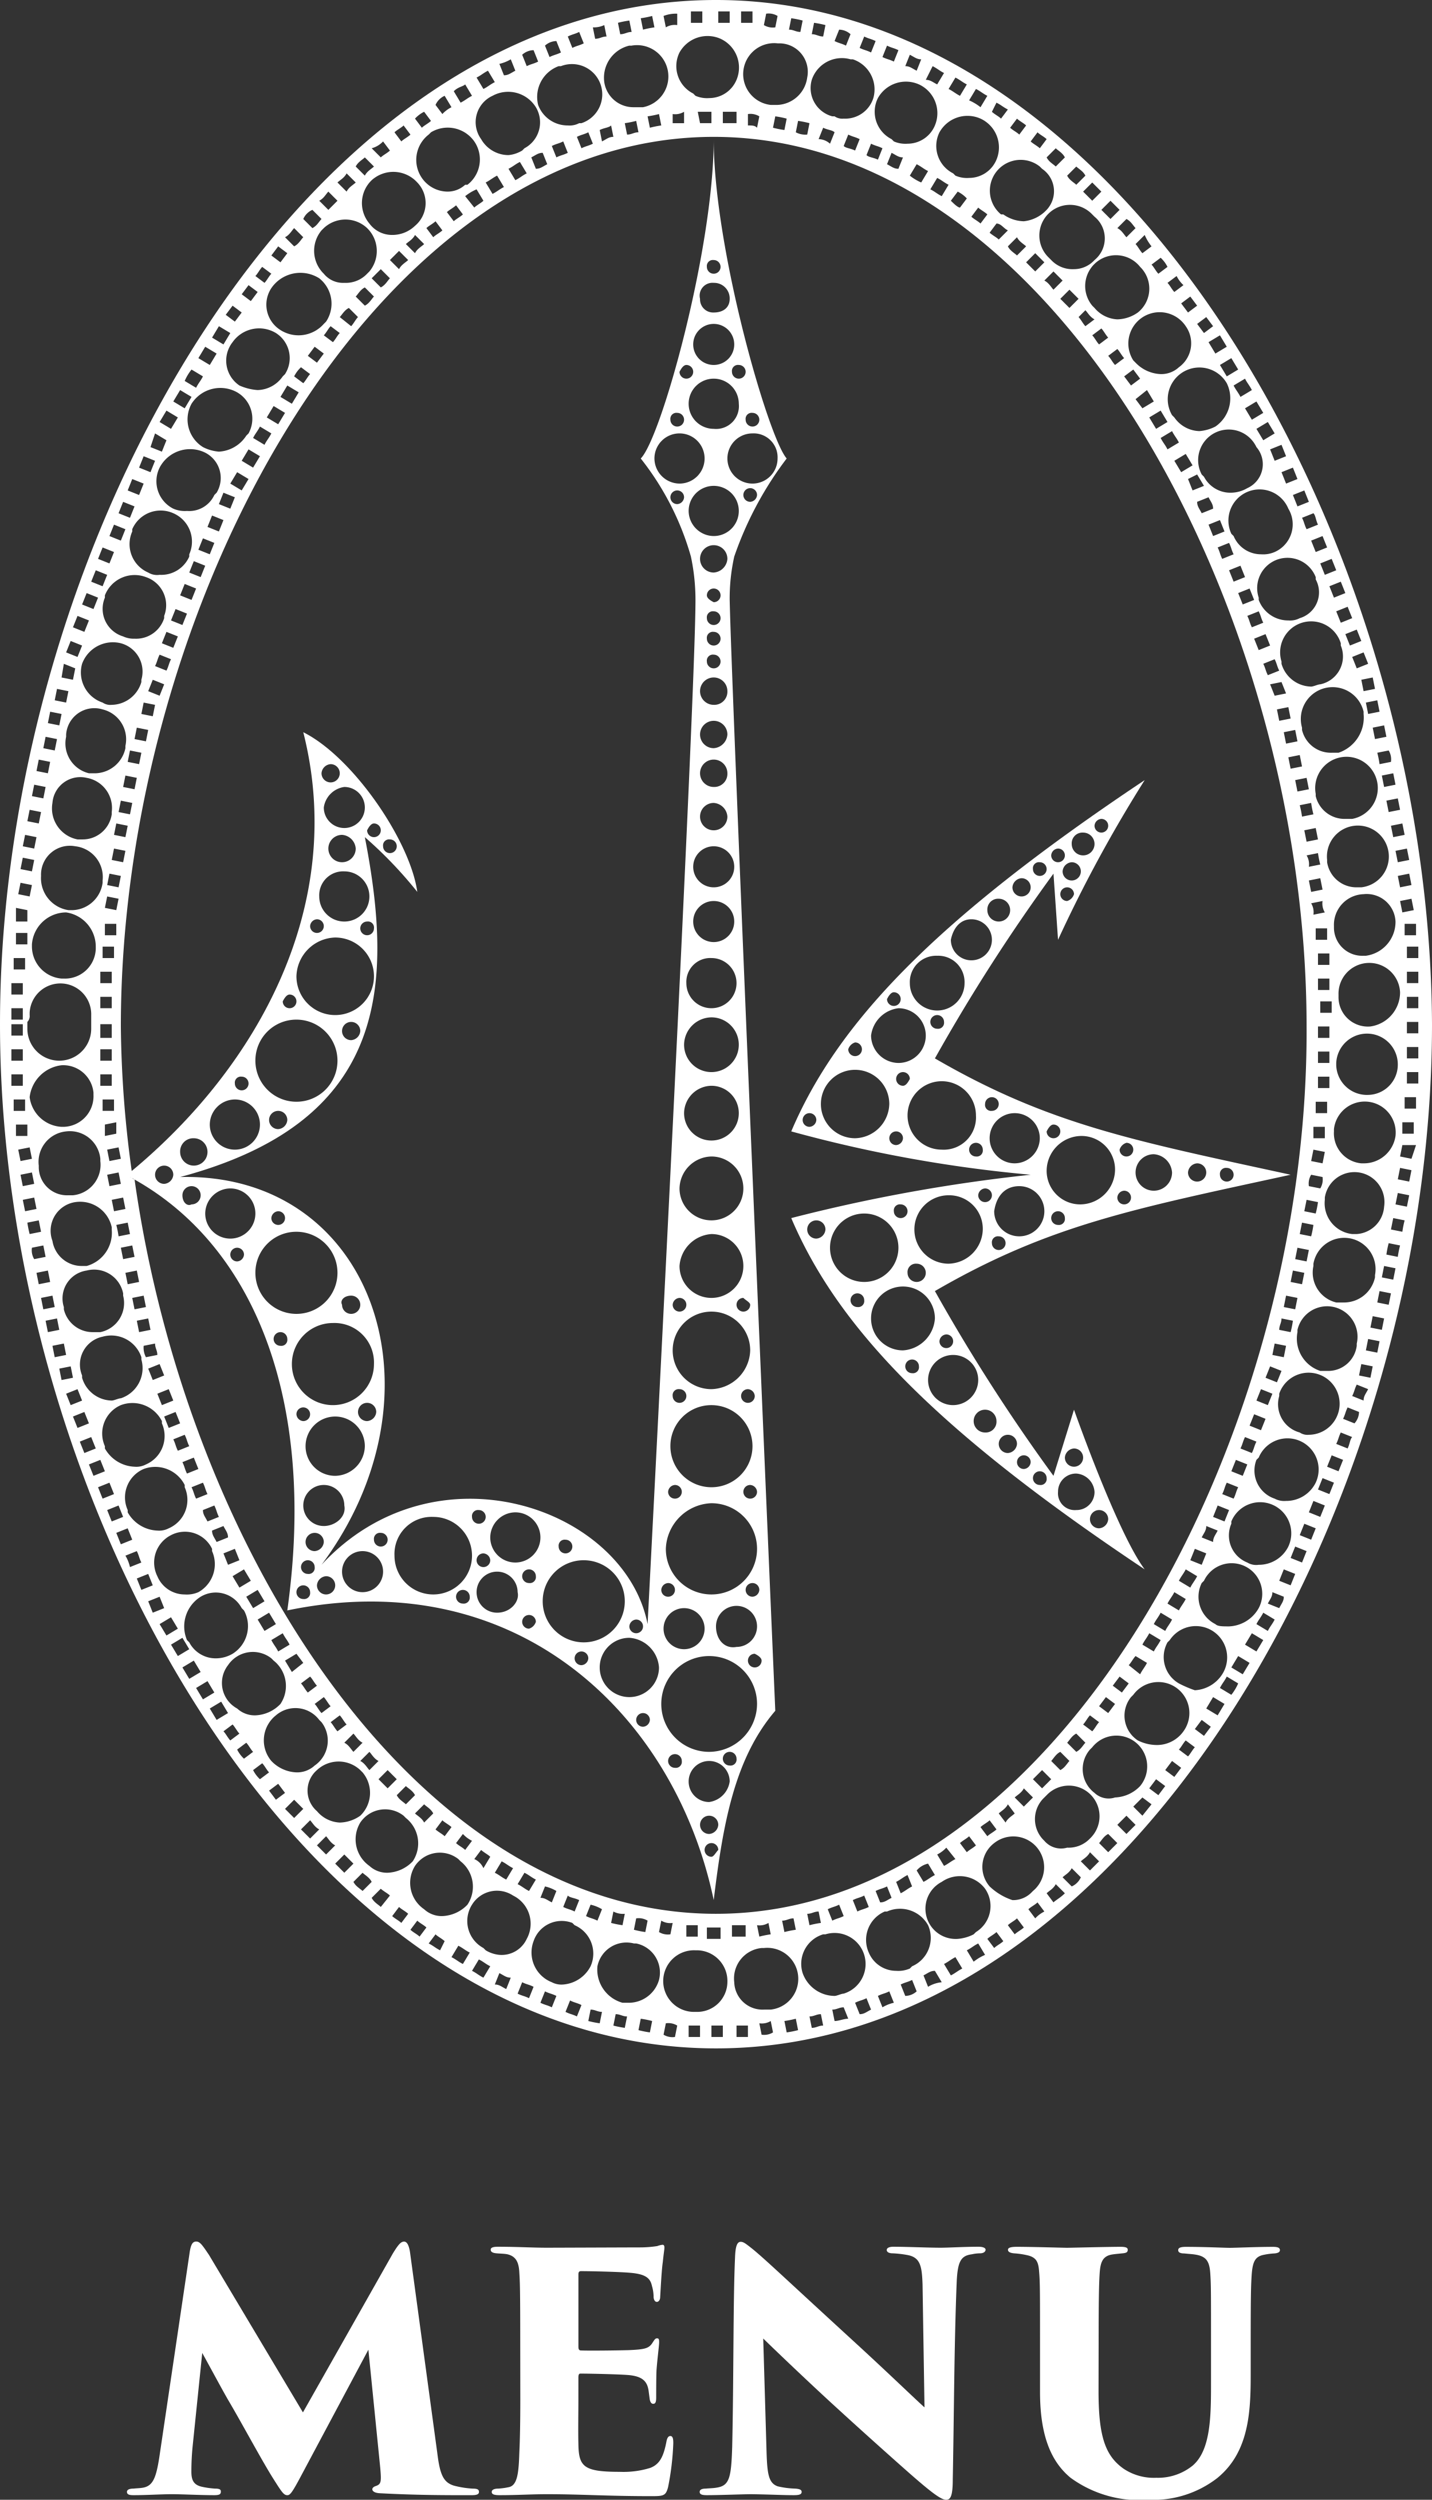 <svg id="MENU" xmlns="http://www.w3.org/2000/svg" width="62.8" height="109.589" viewBox="0 0 62.8 109.589">
  <rect x="0" y="0" width="62.8" height="109.589" fill="#333333" stroke="none"/>
  <path id="パス_1766" data-name="パス 1766" d="M12.384-10.512c-.043-.36-.13-.562-.274-.562s-.259.144-.49.518L7.675-3.586l-4.118-6.9c-.3-.446-.4-.59-.562-.59s-.245.13-.3.562L1.382-1.656C1.238-.706,1.094-.374.677-.288.518-.259.36-.259.245-.245c-.2,0-.288.058-.288.144,0,.144.173.144.317.144C.806.043,1.483,0,1.93,0S3.154.043,3.787.043c.23,0,.288-.043.288-.158,0-.086-.043-.13-.259-.13a3.9,3.9,0,0,1-.533-.072c-.36-.072-.5-.245-.5-.662a11.043,11.043,0,0,1,.058-1.152l.418-4.061c.274.49.907,1.67,1.152,2.088.547.922,1.426,2.563,1.93,3.37.4.634.49.778.648.778.115,0,.2-.086.59-.821l2.966-5.558.518,5.155c.058.648.043.734-.187.821-.1.029-.158.086-.158.144s.058.158.331.173c1.642.086,2.808.086,4,.086.23,0,.346-.029.346-.144s-.086-.144-.274-.144a4.124,4.124,0,0,1-.821-.13c-.475-.144-.619-.5-.734-1.44Zm4.824,6.379c0,.893-.014,1.742-.043,2.318-.029.907-.086,1.454-.49,1.512a2.871,2.871,0,0,1-.432.058c-.216,0-.288.072-.288.144,0,.1.086.144.346.144C17.093.043,17.7,0,18.374,0c1.512,0,2.592.086,4.579.086.533,0,.634-.014.734-.389a11.8,11.8,0,0,0,.23-1.93c0-.173-.014-.317-.13-.317q-.13,0-.173.259c-.13.662-.3.979-.706,1.138a3.988,3.988,0,0,1-1.339.173c-1.6,0-1.8-.23-1.814-1.238-.014-.547,0-1.4,0-1.886V-5.1c0-.115.014-.187.086-.187.446,0,1.627.029,2.03.058.706.043.907.288.965.706.014.115.029.216.043.331s.058.23.158.23.13-.086.13-.274c0-.158,0-.864.014-1.2.043-.562.115-1.08.115-1.224,0-.086,0-.173-.086-.173s-.115.058-.2.187c-.158.259-.346.3-1.051.331-.518.014-1.685.029-2.088.014-.1,0-.115-.072-.115-.173V-9.634c0-.1.029-.144.115-.144.432,0,1.685.029,2.16.072.691.058.878.245.95.576a1.7,1.7,0,0,1,.072.5c.014.13.072.2.144.2s.144-.086.144-.2c.043-.749.072-1.253.115-1.541.043-.418.072-.562.072-.634s-.014-.13-.086-.13a1.054,1.054,0,0,0-.23.058,5.061,5.061,0,0,1-.778.058c-.23,0-3.758.014-4.061.014-.634,0-1.325-.043-2.146-.043-.23,0-.317.043-.317.13s.072.144.259.158c.144.014.346.014.475.043.36.086.49.331.518.749.029.461.043.749.043,3.1ZM26.5-2.074c-.043,1.339-.115,1.7-.677,1.786-.158.029-.346.029-.475.043-.2,0-.274.058-.274.144,0,.115.115.144.317.144C25.949.043,27.014,0,27.346,0,28.238.014,28.7.043,29.2.043c.23,0,.346-.029.346-.144,0-.086-.072-.13-.288-.144a3.775,3.775,0,0,1-.763-.1c-.4-.144-.461-.533-.49-1.57l-.144-4.91c1.051,1.022,2.491,2.376,3.3,3.11.864.792,2.131,1.93,3.11,2.794C35.208-.1,35.654.245,35.885.245c.187,0,.288-.158.288-.893.058-2.894.058-5.774.173-8.669.043-.893.187-1.138.662-1.2a1.733,1.733,0,0,1,.36-.043c.173,0,.245-.086.245-.158s-.1-.13-.317-.13c-.6,0-1.325.043-1.642.043-.576,0-1.512-.043-2.088-.043-.158,0-.288.043-.288.144,0,.072.072.144.259.144a4.742,4.742,0,0,1,.634.072c.576.1.648.475.677,1.282l.086,5.4c-.389-.346-1.382-1.31-2.851-2.664-3.3-3.024-4.046-3.744-4.651-4.248-.374-.3-.446-.346-.562-.346-.173,0-.23.259-.245.691C26.539-8.51,26.568-5.04,26.5-2.074Zm16.07-4.594c0-1.843.014-2.52.043-2.981s.1-.763.5-.85c.144-.029.346-.043.475-.058.187-.014.259-.043.259-.158,0-.086-.072-.13-.317-.13-.518,0-2.232.043-2.347.043s-1.584-.043-2.2-.043c-.274,0-.389.043-.389.13s.086.144.3.158a3.452,3.452,0,0,1,.619.1c.331.1.418.288.446.691C40-9.3,40-8.9,40-6.667v2.189c0,2.074.576,3.125,1.339,3.758A5.126,5.126,0,0,0,44.77.245a4.583,4.583,0,0,0,3-.95c1.4-1.138,1.469-2.909,1.469-4.55V-6.667c0-2.117.014-2.491.043-2.952.043-.59.158-.806.547-.878a2.918,2.918,0,0,1,.446-.058c.187-.014.245-.072.245-.144,0-.1-.086-.144-.3-.144-.706,0-1.642.043-1.9.043-.23,0-1.109-.043-1.93-.043-.259,0-.331.058-.331.144s.072.144.259.144c.288.029.374.029.533.058.475.086.59.331.619.878.029.461.029.835.029,2.952v1.728c0,1.483,0,3-.806,3.686A2.413,2.413,0,0,1,45.1-.72a2.385,2.385,0,0,1-1.44-.4c-.792-.562-1.094-1.4-1.094-3.384Z" transform="translate(5.61 109.344)" fill="#fff"/>
  <path id="パス_72" data-name="パス 72" d="M1129.4,139.3c-18,0-31.4,23.7-31.4,44.9s13.4,44.9,31.4,44.9,31.4-23.7,31.4-44.9C1160.7,163,1147.3,139.3,1129.4,139.3Zm30.8,44.2h-.5V183h.5Zm0-1.1h-.5v-.5h.5Zm0-1.1h-.5v-.5h.5Zm-.1-1h-.5v-.5h.5Zm-.1-1.1-.5.1-.1-.5.5-.1Zm-.1-1.1-.5.1-.1-.5.5-.1Zm-30.5,45.1c-13.1,0-23.2-15.9-25.5-32.2-.1,0-.1-.1-.2-.1l.1-.1a48.645,48.645,0,0,1-.5-6.5c0-18.4,11.1-39,26-39s26,20.6,26,39C1155.4,202.6,1144.2,223.2,1129.4,223.2Zm8.6-1.2c-.2.1-.3.2-.5.3l-.2-.5c.2-.1.3-.2.5-.3Zm-.9.5c-.2.1-.3.2-.5.2l-.2-.5c.2-.1.3-.1.5-.2Zm-1,.4c-.2.1-.3.1-.5.2l-.2-.5c.2-.1.3-.1.5-.2Zm-1.1.4c-.2.1-.3.1-.5.2l-.2-.5c.2-.1.3-.1.5-.2Zm-1,.3a4.332,4.332,0,0,0-.5.1l-.1-.5c.2,0,.3-.1.5-.1Zm-1.1.3a4.332,4.332,0,0,0-.5.1l-.1-.5c.2,0,.3-.1.5-.1Zm-1.1.2a4.332,4.332,0,0,0-.5.1l-.1-.5a.749.749,0,0,0,.5-.1Zm-2.2.2h-.6v-.5h.6Zm-1-.6v.5h-.5v-.5Zm-1.1-.1-.1.5a.749.749,0,0,1-.5-.1l.1-.5A.749.749,0,0,0,1127.5,223.6Zm-1.1-.1-.1.5a4.332,4.332,0,0,1-.5-.1l.1-.5A.749.749,0,0,1,1126.4,223.5Zm-1-.3-.1.5a4.332,4.332,0,0,1-.5-.1l.1-.5A.9.9,0,0,0,1125.4,223.2Zm-1-.2-.2.5c-.2-.1-.3-.1-.5-.2l.2-.5A1.69,1.69,0,0,1,1124.4,223Zm-1-.4-.2.5c-.2-.1-.3-.1-.5-.2l.2-.5C1123,222.5,1123.2,222.5,1123.4,222.6Zm-1-.4-.2.5c-.2-.1-.3-.2-.5-.2l.2-.5A1.691,1.691,0,0,1,1122.4,222.2Zm-1.9.2h0a1.375,1.375,0,0,1,.6,1.9,1.213,1.213,0,0,1-1.2.7,1.421,1.421,0,0,1-.6-.2l-.1-.1a1.342,1.342,0,0,1-.5-1.9A1.283,1.283,0,0,1,1120.5,222.4Zm-1.7-1.6.3-.4c.1.1.3.2.4.3l-.3.5A.781.781,0,0,0,1118.8,220.8Zm.9.6.3-.5c.2.1.3.2.5.3l-.3.5C1120,221.6,1119.9,221.5,1119.7,221.4Zm1.5.8c-.2-.1-.3-.2-.5-.3l.3-.5c.2.1.3.2.5.3Zm-2.5-2.2-.3.4c-.1-.1-.3-.2-.4-.3l.3-.4A1.383,1.383,0,0,0,1118.7,220Zm-.9-.6-.3.4c-.1-.1-.3-.2-.4-.3l.3-.4C1117.5,219.2,1117.7,219.3,1117.8,219.4Zm-18.5-35.6v-.1a1.351,1.351,0,0,1,2.7.1v.6a1.4,1.4,0,0,1-2.8,0v-.3A.367.367,0,0,0,1099.3,183.8Zm16.9-34.6h0a1.433,1.433,0,0,1-1,.4,1.231,1.231,0,0,1-1-.5,1.39,1.39,0,0,1,.1-1.9,1.418,1.418,0,0,1,2,.1A1.3,1.3,0,0,1,1116.2,149.2Zm.4.8c-.1.1-.3.2-.4.4l-.4-.4c.1-.1.3-.2.4-.4Zm-2.4,66.9c-.1-.1-.2-.3-.4-.4l.4-.4c.1.1.2.3.4.4Zm.8,0,.4.4-.4.4-.4-.4Zm-1.5-.8c-.1-.1-.2-.3-.4-.4l.4-.4c.1.1.2.3.4.4Zm-.7-.9c-.1-.1-.2-.3-.3-.4l.4-.3c.1.1.2.3.3.4Zm-.7-.8c-.1-.1-.2-.3-.3-.4l.4-.3c.1.1.2.3.3.4Zm-.6-.9c-.1-.1-.2-.3-.3-.4l.4-.3c.1.1.2.3.3.4Zm-.7-.9-.3-.5.5-.3.3.4Zm-.6-.9c-.1-.2-.2-.3-.3-.5l.5-.3c.1.2.2.3.3.5Zm-.6-.9-.3-.5.5-.3.3.5Zm-.5-1-.3-.5.5-.3.3.5Zm-.6-.9-.3-.5.5-.3.3.5Zm-.5-1-.2-.5.5-.2.2.5Zm-.5-1c-.1-.2-.2-.3-.2-.5l.5-.2c.1.2.2.3.2.5Zm-.4-.9c-.1-.2-.2-.3-.2-.5l.5-.2c.1.2.1.3.2.5Zm-.5-1c-.1-.2-.1-.3-.2-.5l.5-.2c.1.2.1.3.2.5Zm-.4-1.1c-.1-.2-.1-.3-.2-.5l.5-.2.2.5Zm-.4-1c-.1-.2-.1-.3-.2-.5l.5-.2c.1.2.1.3.2.5Zm-.4-1-.2-.5.5-.2.2.5Zm-.3-1-.2-.5.5-.2.2.5Zm-.4-1.1-.2-.5.5-.2.2.5Zm-.3-1a.9.9,0,0,1-.1-.5l.5-.1c0,.2.1.3.1.5Zm-.3-1.1-.1-.5.5-.1.1.5Zm-.2-1-.1-.5.5-.1.1.5Zm-.3-1.1-.1-.5.5-.1.1.5Zm-.2-1.1-.1-.5.5-.1.1.5Zm-.2-1a4.332,4.332,0,0,0-.1-.5l.5-.1.1.5Zm-.2-1.1-.1-.5.5-.1.1.5Zm-.2-1.1-.1-.5.5-.1.1.5Zm.4-12.6-.1.5-.5-.1.1-.5Zm-.5-.6.1-.5.5.1-.1.5Zm.4,1.7v.5h-.5v-.5Zm-.1,1v.5h-.5v-.5Zm-.1,1.1v.5h-.5v-.5Zm0,1.1v.5h-.5V183Zm0,1.1v.7h-.5v-.6h.5Zm0,1.2v.5h-.5v-.5Zm0,1.1v.5h-.5v-.5Zm.1,1.1v.5h-.5v-.5Zm.1,1v.5l-.5.1v-.5Zm.1,1.1.1.5-.5.1-.1-.5Zm-.3-12.6.1-.5.5.1-.1.5Zm.1-1.1.1-.5.5.1-.1.5Zm.2-1,.1-.5.5.1-.1.5Zm.2-1.1.1-.5.5.1-.1.5Zm.2-1.1.1-.5.5.1-.1.5Zm.3-1,.1-.5.5.1-.1.5Zm.3-1.1.1-.5.5.1-.1.5Zm.3-1,.2-.5.5.2-.2.5Zm.3-1.1c.1-.2.1-.3.2-.5l.5.2c-.1.2-.1.3-.2.5Zm.3-1,.2-.5.5.2-.2.5Zm.4-1,.2-.5.5.2-.2.5Zm.4-1.1.2-.5.5.2-.2.5Zm.4-1,.2-.5.5.2-.2.5Zm.4-1,.2-.5.5.2-.2.5Zm.4-1,.2-.5.5.2-.2.5Zm.5-1,.2-.5.5.2-.2.5Zm.5-.9.3-.5.5.3-.3.5Zm.5-1,.3-.5.5.3-.3.5Zm.5-1c.1-.2.2-.3.3-.5l.5.3c-.1.2-.2.3-.3.5Zm.6-.9.3-.5.5.3-.3.5Zm.6-.9.3-.5.5.3-.3.5Zm.6-.9a1.378,1.378,0,0,1,.3-.4l.4.3c-.1.1-.2.3-.3.4Zm.6-.9.3-.4.4.3-.3.4Zm.7-.9c.1-.1.2-.3.3-.4l.4.3c-.1.1-.2.3-.3.4Zm.7-.8c.1-.1.2-.3.4-.4l.4.4c-.1.1-.2.3-.3.4Zm.7-.9c.1-.1.2-.3.4-.4l.4.4c-.1.1-.2.3-.4.4Zm.7-.8.4-.4.4.4c-.1.1-.2.3-.4.4Zm.8-.8.4-.4.4.4c-.1.1-.3.2-.4.4Zm-1-1.4a1.4,1.4,0,0,1,.1,1.9l-.1.1a1.284,1.284,0,0,1-1,.4,1.086,1.086,0,0,1-.9-.4,1.4,1.4,0,0,1-.1-1.9l.1-.1A1.389,1.389,0,0,1,1114.1,149.3Zm-2.1,2.2a1.417,1.417,0,0,1,.3,1.9l-.1.1a1.477,1.477,0,0,1-2,.2,1.309,1.309,0,0,1-.2-1.9A1.546,1.546,0,0,1,1112,151.5Zm-1.9,2.4a1.3,1.3,0,0,1,.4,1.8l-.1.1a1.382,1.382,0,0,1-1.1.6,2.354,2.354,0,0,1-.8-.2,1.313,1.313,0,0,1-.3-1.9A1.424,1.424,0,0,1,1110.1,153.9Zm-1.7,2.6a1.334,1.334,0,0,1,.5,1.8l-.1.1a1.525,1.525,0,0,1-1.2.7,1.854,1.854,0,0,1-.7-.2,1.429,1.429,0,0,1-.5-1.9A1.5,1.5,0,0,1,1108.4,156.5Zm-1.5,2.6a1.245,1.245,0,0,1,.6,1.8l-.1.1a1.213,1.213,0,0,1-1.2.7,1.268,1.268,0,0,1-.6-.1,1.345,1.345,0,0,1-.6-1.8A1.506,1.506,0,0,1,1106.9,159.1Zm-1.3,2.7a1.356,1.356,0,0,1,.7,1.8v.1a1.34,1.34,0,0,1-1.3.8.749.749,0,0,1-.5-.1,1.356,1.356,0,0,1-.7-1.8v-.1A1.356,1.356,0,0,1,1105.6,161.8Zm-1.2,2.8a1.3,1.3,0,0,1,.8,1.7v.1a1.291,1.291,0,0,1-1.3.9,1.087,1.087,0,0,1-.5-.1,1.262,1.262,0,0,1-.8-1.7v-.1A1.4,1.4,0,0,1,1104.4,164.6Zm-1.1,2.9a1.284,1.284,0,0,1,.9,1.6v.1a1.381,1.381,0,0,1-1.3,1,.6.6,0,0,1-.4-.1,1.391,1.391,0,0,1-.9-1.7A1.439,1.439,0,0,1,1103.3,167.5Zm-.8,2.9a1.347,1.347,0,0,1,1,1.6v.1a1.384,1.384,0,0,1-1.3,1.1h-.3a1.347,1.347,0,0,1-1-1.6v-.1A1.241,1.241,0,0,1,1102.5,170.4Zm-.7,3a1.341,1.341,0,0,1,1.1,1.5v.1a1.287,1.287,0,0,1-1.3,1.1h-.2a1.386,1.386,0,0,1-1.1-1.6A1.226,1.226,0,0,1,1101.8,173.4Zm-.5,3a1.357,1.357,0,0,1,1.2,1.5v.1a1.38,1.38,0,0,1-1.3,1.2h-.2a1.418,1.418,0,0,1-1.2-1.5A1.266,1.266,0,0,1,1101.3,176.4Zm-.4,2.9a1.515,1.515,0,0,1,1.3,1.5v.1a1.347,1.347,0,0,1-1.4,1.3h-.1a1.415,1.415,0,0,1-1.3-1.4v-.1A1.511,1.511,0,0,1,1100.9,179.3Zm-.2,6.7a1.333,1.333,0,0,1,1.4,1.2v.1a1.344,1.344,0,0,1-1.3,1.4h-.1a1.493,1.493,0,0,1-1.4-1.3A1.593,1.593,0,0,1,1100.7,186Zm.2,2.9a1.342,1.342,0,0,1,1.5,1.2v.1a1.342,1.342,0,0,1-1.2,1.5h-.2a1.24,1.24,0,0,1-1.3-1.2v-.1A1.342,1.342,0,0,1,1100.9,188.9Zm.4,3.1a1.417,1.417,0,0,1,1.6,1.1v.1a1.51,1.51,0,0,1-1.1,1.6h-.2a1.3,1.3,0,0,1-1.3-1.1A1.27,1.27,0,0,1,1101.3,192Zm.5,3a1.3,1.3,0,0,1,1.6,1v.1a1.3,1.3,0,0,1-1,1.6h-.3a1.3,1.3,0,0,1-1.3-1v-.1A1.236,1.236,0,0,1,1101.8,195Zm.7,2.9a1.391,1.391,0,0,1,1.7.9v.1a1.391,1.391,0,0,1-.9,1.7c-.1,0-.3.1-.4.1a1.381,1.381,0,0,1-1.3-1v-.1A1.248,1.248,0,0,1,1102.5,197.9Zm.8,3a1.448,1.448,0,0,1,1.8.7v.1a1.356,1.356,0,0,1-.7,1.8.9.9,0,0,1-.5.1,1.561,1.561,0,0,1-1.3-.8v-.1A1.356,1.356,0,0,1,1103.3,200.9Zm1,2.8a1.448,1.448,0,0,1,1.8.7v.1a1.356,1.356,0,0,1-.7,1.8.9.9,0,0,1-.5.1,1.561,1.561,0,0,1-1.3-.8v-.1A1.356,1.356,0,0,1,1104.3,203.7Zm1.2,2.9a1.317,1.317,0,0,1,1.8.6v.1a1.407,1.407,0,0,1-.6,1.8,1.268,1.268,0,0,1-.6.1,1.3,1.3,0,0,1-1.2-.8A1.345,1.345,0,0,1,1105.5,206.6Zm1.3,2.7a1.286,1.286,0,0,1,1.8.5l.1.1a1.429,1.429,0,0,1-.5,1.9,1.445,1.445,0,0,1-.7.2,1.306,1.306,0,0,1-1.2-.7l-.1-.1A1.534,1.534,0,0,1,1106.8,209.3Zm1.2,3a1.313,1.313,0,0,1,1.9-.3l.1.1a1.417,1.417,0,0,1,.3,1.9,1.606,1.606,0,0,1-1.1.5,1.136,1.136,0,0,1-.8-.3A1.273,1.273,0,0,1,1108,212.3Zm2.1,2.2a1.309,1.309,0,0,1,1.9.2l.1.1a1.325,1.325,0,0,1-.3,1.9,1.135,1.135,0,0,1-.8.3,1.606,1.606,0,0,1-1.1-.5A1.4,1.4,0,0,1,1110.1,214.5Zm1.8,2.4a1.389,1.389,0,0,1,1.9,0l.1.1a1.39,1.39,0,0,1-.1,1.9,1.613,1.613,0,0,1-.9.3,1.389,1.389,0,0,1-1-.5A1.187,1.187,0,0,1,1111.9,216.9Zm1.9,2.3a1.313,1.313,0,0,1,1.9-.3l.1.1a1.417,1.417,0,0,1,.3,1.9,1.606,1.606,0,0,1-1.1.5,1.136,1.136,0,0,1-.8-.3A1.423,1.423,0,0,1,1113.8,219.2Zm1.6-1.2.4-.4c.1.1.3.2.4.4l-.4.4C1115.7,218.3,1115.5,218.2,1115.4,218Zm.8.8.4-.4c.1.1.3.2.4.4l-.4.4C1116.5,219,1116.3,218.9,1116.2,218.8Zm.5-69.5c.1-.1.3-.2.4-.3l.3.4c-.1.1-.3.2-.4.3Zm.9-.7c.1-.1.3-.2.4-.3l.3.4c-.1.1-.3.2-.4.3Zm.8-.7a2.186,2.186,0,0,1,.5-.3l.3.5c-.1.1-.3.2-.4.3Zm.9-.6c.2-.1.3-.2.5-.3l.3.5c-.2.1-.3.2-.5.3Zm1-.6c.2-.1.3-.2.5-.3l.3.5c-.2.1-.3.2-.5.3Zm1-.5c.2-.1.3-.2.5-.2l.2.5c-.2.1-.3.2-.5.2Zm.9-.5c.2-.1.3-.1.5-.2l.2.5c-.2.1-.3.1-.5.2Zm1.1-.4c.2-.1.3-.1.5-.2l.2.5c-.2.1-.3.1-.5.2Zm1-.3c.2-.1.4-.1.5-.2l.1.5c-.2,0-.3.1-.5.2Zm1.1-.3a4.332,4.332,0,0,0,.5-.1l.1.5c-.2,0-.3.1-.5.1Zm1-.3a4.332,4.332,0,0,0,.5-.1l.1.5a4.332,4.332,0,0,0-.5.1Zm1.1-.1a.749.749,0,0,0,.5-.1v.5h-.5Zm1.1-.1h.6v.5h-.5Zm1.1.5v-.5h.6v.5Zm1.1.1v-.5a.749.749,0,0,1,.5.1l-.1.5C1131.1,144.8,1131,144.8,1130.8,144.8Zm1.1.1.1-.5a4.332,4.332,0,0,1,.5.1l-.1.5A4.326,4.326,0,0,1,1131.9,144.9Zm1,.2.1-.5a4.332,4.332,0,0,1,.5.1l-.1.5A.9.9,0,0,1,1132.9,145.1Zm1,.3.2-.5c.2.1.4.1.5.2l-.2.5A.764.764,0,0,0,1133.9,145.4Zm1.1.3.2-.5c.2.1.3.1.5.2l-.2.5C1135.3,145.8,1135.1,145.8,1135,145.7Zm1,.4.2-.5c.2.1.3.1.5.2l-.2.5C1136.3,146.2,1136.1,146.2,1136,146.1Zm.9.4.2-.5c.2.1.3.2.5.2l-.2.5C1137.2,146.7,1137.1,146.6,1136.9,146.5Zm1,.5.3-.5c.2.1.3.2.5.3l-.3.5A2.184,2.184,0,0,1,1137.9,147Zm.9.6.3-.5c.2.1.3.2.5.3l-.3.5C1139.1,147.8,1139,147.7,1138.8,147.6Zm.9.5.3-.4a1.381,1.381,0,0,1,.4.3l-.3.4C1140,148.4,1139.8,148.2,1139.7,148.1Zm.9.7.3-.4c.1.1.3.2.4.3l-.3.4C1140.9,149,1140.7,148.9,1140.6,148.8Zm17.1,29.4h-.2a1.3,1.3,0,0,1-1.3-1.1V177a1.358,1.358,0,1,1,1.5,1.2Zm1.5,1.5a1.5,1.5,0,0,1-1.3,1.5h-.1a1.24,1.24,0,0,1-1.3-1.2v-.1a1.344,1.344,0,0,1,1.3-1.4A1.265,1.265,0,0,1,1159.2,179.7Zm-15.1,36.8c.1-.1.2-.3.4-.4l.4.4c-.1.1-.2.3-.4.4Zm0,.8-.4.4-.4-.4.4-.4Zm.7-1.6c.1-.1.2-.3.4-.4l.4.4c-.1.1-.2.3-.4.4Zm.7-.8c.1-.1.2-.3.3-.4l.4.3c-.1.1-.2.3-.3.4Zm.7-.8.3-.4.4.3-.3.4Zm.6-.9.3-.4.4.3-.3.4Zm.7-.9c.1-.1.2-.3.3-.4l.5.3c-.1.2-.2.3-.3.5Zm.6-.9c.1-.2.2-.3.3-.5l.5.3c-.1.2-.2.3-.3.5Zm.5-.9c.1-.2.2-.3.3-.5l.5.3c-.1.2-.2.3-.3.5Zm.6-.9c.1-.2.2-.3.3-.5l.5.3c-.1.2-.2.3-.3.5Zm.5-1c.1-.2.2-.3.3-.5l.5.3c-.1.2-.2.3-.3.5Zm.5-.9.2-.5.5.2-.2.5Zm.5-1c.1-.2.2-.3.2-.5l.5.2c-.1.2-.2.3-.2.5Zm.5-.9.2-.5.5.2-.2.5Zm.4-1c.1-.2.1-.3.2-.5l.5.2c-.1.2-.1.3-.2.5Zm.4-1,.2-.5.5.2-.2.5Zm.4-1c.1-.2.1-.3.2-.5l.5.2c-.1.2-.1.3-.2.5Zm.4-1,.2-.5.5.2-.2.5Zm.3-1.1.2-.5.5.2-.2.5Zm.4-1,.2-.5.5.2-.2.5Zm.3-1,.1-.5.5.1-.1.5Zm.3-1.1c0-.2.1-.3.1-.5l.5.1a4.332,4.332,0,0,1-.1.5Zm.2-1,.1-.5.5.1-.1.5Zm.3-1.1.1-.5.5.1-.1.5Zm.2-1,.1-.5.5.1-.1.5Zm.2-1.1.1-.5.5.1a4.332,4.332,0,0,1-.1.5Zm.2-1,.1-.5.5.1a4.332,4.332,0,0,1-.1.5Zm.2-1.1a.75.75,0,0,1,.1-.5l.5.1a.75.75,0,0,1-.1.5Zm-11.2-40.1.4.4-.4.4c-.1-.1-.2-.3-.4-.4Zm-.8,0-.4-.4.4-.4.4.4Zm1.5.8.4.4-.4.4-.4-.4Zm.7.9c.1.1.2.3.4.4l-.4.3c-.1-.1-.2-.3-.3-.4Zm.7.8c.1.1.2.3.3.4l-.4.3c-.1-.1-.2-.3-.3-.4Zm.7.9c.1.1.2.3.3.4l-.4.3c-.1-.1-.2-.3-.3-.4Zm.7.9.3.4-.4.3-.3-.4Zm.6.9.3.5-.5.3-.3-.4Zm.6.9.3.5-.5.3-.3-.5Zm.5.9c.1.2.2.3.3.5l-.5.3c-.1-.2-.2-.3-.3-.5Zm.6,1,.3.5-.5.3-.3-.5Zm.5.9.3.5-.5.2-.2-.5Zm.5,1c.1.2.2.3.2.5l-.5.2c-.1-.2-.2-.3-.2-.5Zm.5,1,.2.5-.5.2-.2-.5Zm.4,1c.1.2.1.3.2.5l-.5.2c-.1-.2-.1-.3-.2-.5Zm.5,1,.2.5-.5.2-.2-.5Zm.4,1,.2.5-.5.2-.2-.5Zm.4,1c.1.2.1.3.2.5l-.5.2c-.1-.2-.1-.3-.2-.5Zm.3,1,.2.5-.5.2-.2-.5Zm.4,1.1c.1.2.1.3.2.5l-.5.2c-.1-.2-.1-.3-.2-.5Zm.3,1,.2.5-.5.1-.2-.5Zm.3,1.1.1.5-.5.1-.1-.5Zm.3,1,.1.5-.5.1-.1-.5Zm.2,1.1.1.5-.5.1-.1-.5Zm.3,1,.1.5-.5.1-.1-.5Zm.2,1.1a4.332,4.332,0,0,0,.1.5l-.5.1a4.332,4.332,0,0,0-.1-.5Zm.2,1.1.1.5-.5.1-.1-.5Zm.1,1.1a4.332,4.332,0,0,0,.1.5l-.5.1a.75.75,0,0,0-.1-.5Zm0,6v-.5h.5v.5Zm.6.5v.5h-.5v-.5Zm-.6-1.6v-.5h.5v.5Zm-.1-1.1V180h.5v.5Zm-.1-1.1a.75.75,0,0,0-.1-.5l.5-.1a.75.75,0,0,0,.1.5Zm-.1-1-.1-.5.5-.1.1.5Zm0,11.8.1-.5.5.1-.1.5Zm.1-1v-.5h.5v.5Zm.1-1.1v-.5h.5v.5Zm.1-1.1v-.5h.5v.5Zm0-1.1v-.5h.5v.5Zm0-1.1v-.5h.5v.5Zm1.5-9.6h-.3a1.3,1.3,0,0,1-1.3-1v-.1a1.373,1.373,0,1,1,1.6,1.1Zm-.6-2.9h-.3a1.3,1.3,0,0,1-1.3-1v-.1a1.395,1.395,0,1,1,2.7-.7v.1A1.625,1.625,0,0,1,1156.7,172.3Zm-.8-3c-.1,0-.3.1-.4.1a1.381,1.381,0,0,1-1.3-1v-.1a1.36,1.36,0,0,1,2.6-.8v.1A1.248,1.248,0,0,1,1155.9,169.3Zm-.9-2.9a.9.9,0,0,1-.5.1,1.377,1.377,0,0,1-1.3-.9v-.1a1.329,1.329,0,0,1,2.5-.9v.1A1.182,1.182,0,0,1,1155,166.4Zm-1.1-2.9a1.268,1.268,0,0,1-.6.1,1.3,1.3,0,0,1-1.2-.8l-.1-.1a1.366,1.366,0,1,1,2.5-1.1A1.326,1.326,0,0,1,1153.9,163.5Zm-1.2-2.8a1.445,1.445,0,0,1-.7.2,1.306,1.306,0,0,1-1.2-.7l-.1-.1a1.342,1.342,0,1,1,2.4-1.2A1.148,1.148,0,0,1,1152.7,160.7Zm-1.4-2.7a1.854,1.854,0,0,1-.7.2,1.382,1.382,0,0,1-1.1-.6l-.1-.1a1.389,1.389,0,0,1,2.4-1.4A1.5,1.5,0,0,1,1151.3,158Zm-1.6-2.6a1.135,1.135,0,0,1-.8.3,1.606,1.606,0,0,1-1.1-.5l-.1-.1a1.373,1.373,0,0,1,2.3-1.5A1.294,1.294,0,0,1,1149.7,155.4Zm-1.8-2.4a1.613,1.613,0,0,1-.9.3,1.389,1.389,0,0,1-1-.5l-.1-.1a1.351,1.351,0,1,1,2.1-1.7A1.336,1.336,0,0,1,1147.9,153Zm-1.9-2.3a1.222,1.222,0,0,1-.9.4,1.284,1.284,0,0,1-1-.4l-.1-.1a1.344,1.344,0,1,1,1.9-1.9l.1.1A1.227,1.227,0,0,1,1146,150.7Zm-2.1-2.2a1.591,1.591,0,0,1-1,.5,1.613,1.613,0,0,1-.9-.3h-.1a1.351,1.351,0,0,1,1.7-2.1l.1.1A1.189,1.189,0,0,1,1143.9,148.5Zm-.9,1.6-.4.4c-.1-.1-.3-.2-.4-.4l.4-.4C1142.7,149.9,1142.9,150,1143,150.1Zm-.8-.7-.4.4c-.1-.1-.3-.2-.4-.3l.3-.4C1141.9,149.1,1142,149.3,1142.2,149.4Zm1.1,68.7-.4.4-.4-.4c.1-.1.3-.2.4-.4Zm-.8.7c-.1.1-.3.2-.4.4l-.3-.4c.1-.1.3-.2.4-.4Zm-.8.7c-.1.1-.3.2-.4.3l-.3-.4c.1-.1.3-.2.4-.3Zm-.9.7c-.1.1-.3.2-.4.3l-.3-.4c.1-.1.3-.2.4-.3Zm-.9.6c-.2.1-.3.2-.5.3l-.3-.5a1.381,1.381,0,0,0,.4-.3Zm-1.2.2.3.5c-.2.1-.3.2-.5.3l-.3-.5A.914.914,0,0,1,1138.7,221Zm.6.8h0a1.384,1.384,0,0,1,1.9.3,1.334,1.334,0,0,1-.4,1.9l-.1.1a1.854,1.854,0,0,1-.7.2,1.326,1.326,0,0,1-.7-2.5Zm2.1.2a1.309,1.309,0,0,1,.2-1.9h0a1.351,1.351,0,0,1,1.7,2.1l-.1.1a1.135,1.135,0,0,1-.8.3A2.663,2.663,0,0,1,1141.4,222Zm2.4-2a1.3,1.3,0,0,1,0-1.9l.1-.1a1.344,1.344,0,1,1,1.9,1.9,1.284,1.284,0,0,1-1,.4A.959.959,0,0,1,1143.8,220Zm2.2-2.1a1.309,1.309,0,0,1-.2-1.9l.1-.1a1.351,1.351,0,1,1,2.1,1.7,1.606,1.606,0,0,1-1.1.5A.9.9,0,0,1,1146,217.9Zm1.9-2.3a1.3,1.3,0,0,1-.3-1.9l.1-.1a1.36,1.36,0,0,1,2.2,1.6,1.425,1.425,0,0,1-1.2.6A1.884,1.884,0,0,1,1147.9,215.6Zm1.8-2.5a1.334,1.334,0,0,1-.5-1.8l.1-.1a1.373,1.373,0,0,1,2.3,1.5,1.525,1.525,0,0,1-1.2.7A4.878,4.878,0,0,1,1149.7,213.1Zm1.6-2.6a1.345,1.345,0,0,1-.6-1.8l.1-.1a1.342,1.342,0,1,1,2.4,1.2,1.561,1.561,0,0,1-1.3.8C1151.6,210.6,1151.4,210.6,1151.3,210.5Zm1.9-2.6a.749.749,0,0,1-.5-.1,1.278,1.278,0,0,1-.7-1.7V206a1.366,1.366,0,1,1,2.5,1.1A1.441,1.441,0,0,1,1153.2,207.9Zm1.2-2.8a.9.9,0,0,1-.5-.1,1.3,1.3,0,0,1-.8-1.7l.1-.1a1.366,1.366,0,1,1,2.5,1.1A1.441,1.441,0,0,1,1154.4,205.1Zm1-2.9a.6.6,0,0,1-.4-.1,1.284,1.284,0,0,1-.9-1.6v-.1a1.361,1.361,0,1,1,1.3,1.8Zm.9-2.8h-.4a1.489,1.489,0,0,1-1-1.7v-.1a1.334,1.334,0,1,1,2.6.6v.1A1.265,1.265,0,0,1,1156.3,199.4Zm.6-3h-.3a1.347,1.347,0,0,1-1-1.6v-.1a1.373,1.373,0,1,1,2.7.5v.1A1.39,1.39,0,0,1,1156.9,196.4Zm.6-3h-.2a1.357,1.357,0,0,1-1.2-1.5v-.1a1.315,1.315,0,1,1,2.6.4A1.291,1.291,0,0,1,1157.5,193.4Zm.3-3.1h-.1a1.322,1.322,0,0,1-1.2-1.4v-.1a1.358,1.358,0,1,1,2.7.3A1.4,1.4,0,0,1,1157.8,190.3Zm.2-3h0a1.347,1.347,0,0,1-1.4-1.3v-.1a1.351,1.351,0,0,1,2.7.1A1.324,1.324,0,0,1,1158,187.3Zm.1-3h0a1.288,1.288,0,0,1-1.4-1.3v-.1a1.351,1.351,0,0,1,2.7-.1A1.514,1.514,0,0,1,1158.1,184.3Zm1.7-7.3-.5.1-.1-.5.5-.1Zm-.2-1.1-.5.1-.1-.5.5-.1Zm-.2-1.1-.5.1-.1-.5.5-.1Zm-.2-1.1-.5.1-.1-.5.5-.1Zm-.2-1-.5.1a4.332,4.332,0,0,0-.1-.5l.5-.1A.75.75,0,0,1,1159,172.7Zm-.2-1.1-.5.1-.1-.5.5-.1Zm-.3-1.1-.5.1-.1-.5.5-.1Zm-.2-1-.5.1-.1-.5.5-.1Zm-.3-1.1-.5.2-.2-.5.5-.2Zm-.3-1-.5.2-.2-.5.5-.2Zm-.4-1-.5.2-.2-.5.5-.2Zm-.3-1.1-.5.2-.2-.5.5-.2Zm-.4-1-.5.2-.2-.5.5-.2Zm-.4-1-.5.2-.2-.5.5-.2Zm-.4-1-.5.2c-.1-.2-.1-.3-.2-.5l.5-.2C1155.7,161.9,1155.7,162.1,1155.8,162.3Zm-.4-1-.5.2-.2-.5.5-.2Zm-.5-1-.5.2-.2-.5.5-.2Zm-.5-1-.5.2-.2-.5.5-.2Zm-.5-1-.5.3-.3-.5.5-.3Zm-.5-.9-.5.3-.3-.5.5-.3Zm-.5-1-.5.3c-.1-.2-.2-.3-.3-.5l.5-.3C1152.7,156.1,1152.8,156.2,1152.9,156.4Zm-.6-.9-.5.3-.3-.5.5-.3Zm-.5-1-.5.3-.3-.5.5-.3Zm-.6-.9-.4.3-.3-.4.4-.3Zm-.7-.9-.4.3-.3-.4.4-.3Zm-.6-.9-.4.3c-.1-.1-.2-.3-.3-.4l.4-.3A1.381,1.381,0,0,0,1149.9,151.8Zm-.7-.8-.4.3c-.1-.1-.2-.3-.3-.4l.4-.3A1.378,1.378,0,0,1,1149.2,151Zm-.7-.9-.4.3c-.1-.1-.2-.3-.3-.4l.4-.4A2.191,2.191,0,0,0,1148.5,150.1Zm-.7-.8-.4.4c-.1-.1-.2-.3-.4-.4l.4-.4C1147.6,149,1147.7,149.2,1147.8,149.3Zm-.7-.8-.4.4-.4-.4.4-.4Zm-1.2-1.2.4.4-.4.4-.4-.4Zm-.7-.7c.1.1.3.2.4.4l-.4.4c-.1-.1-.3-.2-.4-.4Zm-.9-.8c.1.1.3.2.4.4l-.4.4c-.1-.1-.3-.2-.4-.4Zm-.8-.7c.1.1.3.2.4.3l-.3.4c-.1-.1-.3-.2-.4-.3Zm-.9-.6c.1.1.3.2.4.3l-.3.4c-.1-.1-.3-.2-.4-.3Zm-.9-.7c.2.1.3.2.5.3l-.3.4c-.1-.1-.3-.2-.4-.3Zm-.9-.6c.2.1.3.2.5.3l-.3.5a2.186,2.186,0,0,0-.5-.3Zm-.9-.5c.2.1.3.2.5.3l-.3.5c-.2-.1-.3-.2-.5-.3Zm1.1,1.8a1.389,1.389,0,0,1,.7,1.8,1.3,1.3,0,0,1-1.2.8,1.268,1.268,0,0,1-.6-.1l-.1-.1a1.345,1.345,0,0,1-.6-1.8A1.407,1.407,0,0,1,1141,144.5Zm-2.1-2.3c.2.1.3.2.5.3l-.3.5c-.2-.1-.3-.2-.5-.2Zm-1-.5c.2.1.3.2.5.2l-.2.5c-.2-.1-.3-.2-.5-.2Zm-1-.4c.2.1.3.1.5.2l-.2.5c-.2-.1-.3-.1-.5-.2Zm1.4,1.7a1.389,1.389,0,0,1,.7,1.8,1.3,1.3,0,0,1-1.2.8,1.268,1.268,0,0,1-.6-.1l-.1-.1a1.345,1.345,0,0,1-.6-1.8A1.407,1.407,0,0,1,1138.3,143Zm-2.4-2.1c.2.1.3.1.5.2l-.2.5c-.2-.1-.3-.1-.5-.2Zm-1.1-.3a.764.764,0,0,1,.5.2l-.2.5c-.2-.1-.3-.1-.5-.2Zm-1.1-.3a4.332,4.332,0,0,1,.5.1l-.1.5c-.2,0-.3-.1-.5-.1Zm-.1,2.5a1.391,1.391,0,0,1,1.7-.9h.1a1.391,1.391,0,0,1,.9,1.7,1.291,1.291,0,0,1-1.3.9.6.6,0,0,1-.4-.1h-.1A1.284,1.284,0,0,1,1133.6,142.8Zm-.9-2.7a4.332,4.332,0,0,1,.5.1l-.1.5c-.2,0-.3-.1-.5-.1Zm.7,2.6a1.38,1.38,0,0,1-1.3,1.2h-.3a1.358,1.358,0,0,1,.3-2.7h.1A1.248,1.248,0,0,1,1133.4,142.7Zm-1.8-2.8a.749.749,0,0,1,.5.1l-.1.5a.749.749,0,0,1-.5-.1Zm-1.1-.1h.5v.5h-.5Zm-1.1,0h.6v.5h-.5v-.5Zm-.6,0v.5h-.5v-.5Zm.8,1.2a1.389,1.389,0,0,1,.7,1.8,1.3,1.3,0,0,1-1.2.8,1.268,1.268,0,0,1-.6-.1l-.1-.1a1.345,1.345,0,0,1-.6-1.8A1.407,1.407,0,0,1,1129.6,141Zm-1.9-1.1v.5a.749.749,0,0,0-.5.1l-.1-.5A1.486,1.486,0,0,1,1127.7,139.9Zm-1.1.1.1.5a4.332,4.332,0,0,0-.5.1l-.1-.5A4.326,4.326,0,0,0,1126.6,140Zm-1,.2.1.5c-.2,0-.3.1-.5.1l-.1-.5A4.332,4.332,0,0,1,1125.6,140.2Zm0,1.1h.1a1.373,1.373,0,0,1,.5,2.7h-.4a1.288,1.288,0,0,1-1.3-1.1A1.445,1.445,0,0,1,1125.6,141.3Zm-1.1-.9.1.5c-.2,0-.3.1-.5.1l-.1-.5A1.087,1.087,0,0,0,1124.5,140.4Zm-1.1.3.2.5c-.2.1-.3.1-.5.2l-.2-.5C1123.1,140.8,1123.2,140.8,1123.4,140.7Zm-1,.4.2.5c-.2.1-.3.1-.5.2l-.2-.5A.764.764,0,0,1,1122.4,141.1Zm.1,1.1h.1a1.329,1.329,0,1,1,.9,2.5h-.1a.9.9,0,0,1-.5.1,1.377,1.377,0,0,1-1.3-.9A1.439,1.439,0,0,1,1122.5,142.2Zm-1.1-.7.2.5c-.2.1-.3.1-.5.2l-.2-.5A.764.764,0,0,1,1121.4,141.5Zm-1,.4.2.5c-.2.1-.3.2-.5.2l-.2-.5A1.69,1.69,0,0,0,1120.4,141.9Zm-1,.5.3.5c-.2.1-.3.2-.5.3l-.3-.5C1119.1,142.6,1119.2,142.5,1119.4,142.4Zm.2,1.1a1.429,1.429,0,0,1,1.9.5,1.286,1.286,0,0,1-.5,1.8l-.1.1a1.421,1.421,0,0,1-.6.2,1.387,1.387,0,0,1-1.2-.7A1.272,1.272,0,0,1,1119.6,143.5Zm-1.2-.5.3.5c-.2.1-.3.2-.5.3l-.3-.5C1118.1,143.1,1118.3,143.1,1118.4,143Zm-.9.5.3.5a1.381,1.381,0,0,0-.4.3l-.3-.4A.781.781,0,0,1,1117.5,143.5Zm1.3,2a1.4,1.4,0,0,1-.3,1.9h-.1a1.135,1.135,0,0,1-.8.3,1.382,1.382,0,0,1-1.1-.6,1.4,1.4,0,0,1,.3-1.9l.1-.1A1.424,1.424,0,0,1,1118.8,145.5Zm-2.2-1.3.3.4c-.1.1-.3.2-.4.3l-.3-.4A1.383,1.383,0,0,1,1116.6,144.2Zm-.9.6.3.4c-.1.1-.3.2-.4.3l-.3-.4C1115.4,145,1115.6,144.9,1115.7,144.8Zm-.9.7.3.4c-.1.1-.3.2-.4.3l-.4-.4A1.07,1.07,0,0,0,1114.8,145.5Zm-.8.7.4.4c-.1.1-.3.2-.4.4l-.4-.4C1113.7,146.4,1113.9,146.3,1114,146.2Zm-.8.7.4.4c-.1.1-.3.2-.4.4l-.4-.4C1112.9,147.2,1113.1,147.1,1113.2,146.9Zm-.8.8.4.4-.4.4-.4-.4C1112.2,148,1112.3,147.8,1112.4,147.7Zm-.7.8.4.4c-.1.1-.2.3-.4.4l-.4-.4A.781.781,0,0,1,1111.7,148.5Zm-.8.8.4.4c-.1.1-.2.3-.4.4l-.4-.4C1110.7,149.6,1110.8,149.4,1110.9,149.3Zm-.7.8.4.3-.3.4-.4-.3Zm-.7.9.4.3c-.1.1-.2.3-.3.4l-.4-.3C1109.3,151.3,1109.4,151.1,1109.5,151Zm-.6.8.4.3-.3.4-.4-.3Zm-.7.9.4.3-.3.4-.4-.3Zm-.6.9.5.3-.3.5-.5-.3Zm-.6.9.5.3-.3.5-.5-.3Zm-.6,1,.5.3c-.1.2-.2.3-.3.5l-.5-.3A2.186,2.186,0,0,1,1106.4,155.5Zm-.5.9.5.3-.3.5-.5-.3Zm-.6.9.5.3-.3.5-.5-.3Zm-.5,1,.5.3-.2.5-.5-.2Zm-.5,1,.5.2-.2.5-.5-.2Zm-.5,1,.5.2-.2.5-.5-.2Zm-.4,1,.5.2-.2.5-.5-.2Zm-.4,1,.5.2-.2.5-.5-.2Zm-.5,1,.5.2-.2.5-.5-.2Zm-.3,1,.5.2-.2.5-.5-.2Zm-.4,1,.5.2-.2.5-.5-.2Zm-.4,1,.5.2-.2.5-.5-.2Zm-.3,1.1.5.2-.2.5-.5-.2Zm-.3,1,.5.2-.1.5-.5-.1Zm-.3,1.1.5.1-.1.5-.5-.1Zm-.3,1,.5.1-.1.5-.5-.1Zm-.2,1.1.5.1-.1.5-.5-.1Zm-.3,1,.5.1-.1.5-.5-.1Zm-.2,1.1.5.1-.1.5-.5-.1Zm-.2,1.1.5.1-.1.5-.5-.1Zm-.2,1.1.5.1-.1.5-.5-.1Zm-.1,1,.5.1-.1.5-.5-.1Zm-.1,1.1.5.1-.1.5-.5-.1Zm-.2,1.1.5.1v.5h-.5Zm0,1.1h.5v.5h-.5Zm-.1,1.1h.5v.5h-.5Zm-.1,1.1h.5v.5h-.5Zm0,1.1h.5v.5h-.5Zm0,.7h.5v.5h-.5Zm0,1.1h.5v.5h-.5Zm0,1.1h.5v.5h-.5Zm.1,1.1h.5v.5h-.5Zm.1,1.1h.5v.5h-.5Zm.1,1.1.5-.1.1.5-.5.1Zm.1,1.1.5-.1.1.5-.5.1Zm.1,1.1.5-.1.1.5-.5.1Zm.2,1,.5-.1.1.5-.5.1A4.358,4.358,0,0,1,1099.2,192.9Zm.2,1.1.5-.1.1.5-.5.1A.75.75,0,0,1,1099.4,194Zm.2,1.1.5-.1.1.5-.5.1Zm.2,1.1.5-.1.1.5-.5.1Zm.2,1,.5-.1.1.5-.5.1Zm.3,1.1.5-.1.1.5-.5.1Zm.3,1,.5-.1.1.5-.5.1Zm.3,1.1.5-.2.2.5-.5.2Zm.3,1,.5-.2.2.5-.5.2Zm.3,1.1.5-.2.2.5-.5.2Zm.4,1,.5-.2.2.5-.5.2Zm.4,1,.5-.2.2.5-.5.2Zm.4,1,.5-.2.2.5-.5.2Zm.4,1,.5-.2.2.5-.5.2Zm.4,1,.5-.2c.1.2.1.3.2.5l-.5.2A1.69,1.69,0,0,0,1103.5,207.5Zm.5,1,.5-.2.2.5-.5.2Zm.5,1,.5-.2.2.5-.5.2Zm.5,1,.5-.3.3.5-.5.3Zm.5.9.5-.3.3.5-.5.3Zm.5,1,.5-.3.3.5-.5.3Zm.6.9.5-.3.3.5-.5.3Zm.6.9.5-.3.3.5-.5.3Zm.6,1,.4-.3c.1.1.2.3.3.4l-.4.3C1108,215.5,1107.9,215.3,1107.8,215.2Zm.6.8.4-.3c.1.1.2.3.3.4l-.4.3A1.378,1.378,0,0,1,1108.4,216Zm.7.9.4-.3c.1.1.2.3.3.4l-.4.3A1.38,1.38,0,0,1,1109.1,216.9Zm.7.9.4-.3.3.4-.4.3Zm.7.8.4-.4.4.4-.4.4Zm.7.9.4-.4c.1.1.2.3.4.4l-.4.4Zm1.1,1.1-.4-.4.4-.4c.1.1.2.3.4.4Zm.8.8-.4-.4.4-.4.4.4Zm.8.8c-.1-.1-.3-.2-.4-.4l.4-.4c.1.1.3.2.4.4Zm.8.7c-.1-.1-.3-.2-.4-.4l.4-.4c.1.1.3.2.4.3Zm.9.7c-.1-.1-.3-.2-.4-.3l.3-.4c.1.1.3.2.4.3Zm.6-2.5a1.313,1.313,0,0,1,1.9-.3l.1.1a1.417,1.417,0,0,1,.3,1.9,1.606,1.606,0,0,1-1.1.5,1.136,1.136,0,0,1-.8-.3A1.4,1.4,0,0,1,1116.2,221.1Zm.2,3.1c-.1-.1-.3-.2-.4-.3l.3-.4c.1.1.3.2.4.3Zm.9.6c-.2-.1-.3-.2-.5-.3l.3-.4c.1.1.3.2.4.3Zm1,.6c-.2-.1-.3-.2-.5-.3l.3-.5c.2.1.3.2.5.3Zm.9.6c-.2-.1-.3-.2-.5-.3l.3-.5c.2.1.3.2.5.3Zm1,.5c-.2-.1-.3-.2-.5-.2l.2-.5c.2.1.3.2.5.2Zm1,.4c-.2-.1-.3-.1-.5-.2l.2-.5c.2.1.3.1.5.2Zm1,.4c-.2-.1-.3-.1-.5-.2l.2-.5c.2.1.3.1.5.2Zm1.1.4c-.2-.1-.3-.1-.5-.2l.2-.5c.2.1.3.1.5.2Zm-.6-1.4a.9.9,0,0,1-.5-.1,1.4,1.4,0,0,1-.8-1.8,1.3,1.3,0,0,1,1.7-.8l.1.1a1.356,1.356,0,0,1,.7,1.8A1.482,1.482,0,0,1,1122.7,226.3Zm1.6,1.7a4.332,4.332,0,0,1-.5-.1l.1-.5c.2,0,.3.1.5.1Zm1.1.2a4.332,4.332,0,0,1-.5-.1l.1-.5c.2,0,.3.1.5.1Zm1.1.2a4.332,4.332,0,0,1-.5-.1l.1-.5a4.332,4.332,0,0,1,.5.1Zm.4-2.3a1.381,1.381,0,0,1-1.3,1h-.3a1.51,1.51,0,0,1-1.1-1.6,1.3,1.3,0,0,1,1.6-1h.1A1.3,1.3,0,0,1,1126.9,226.1Zm.7,2.5a.749.749,0,0,1-.5-.1l.1-.5a.749.749,0,0,1,.5.1Zm1.1,0h-.5v-.5h.5Zm.7,0h-.2v-.5h.5v.5Zm-.8-1.1h-.2a1.351,1.351,0,1,1,.1-2.7h.1a1.348,1.348,0,0,1,1.3,1.4A1.324,1.324,0,0,1,1128.6,227.5Zm2.1-3.8v.5h-.6v-.5Zm.7,1h.1a1.358,1.358,0,0,1,.3,2.7h-.3a1.24,1.24,0,0,1-1.3-1.2A1.342,1.342,0,0,1,1131.4,224.7Zm-1.1,3.9v-.5h.5v.5Zm1.1-.1-.1-.5a.749.749,0,0,0,.5-.1l.1.5A.749.749,0,0,1,1131.4,228.5Zm1.1-.1-.1-.5a4.332,4.332,0,0,0,.5-.1l.1.5A4.329,4.329,0,0,1,1132.5,228.4Zm.7-2.6a1.351,1.351,0,0,1,.9-1.7h.1a1.36,1.36,0,1,1,.8,2.6c-.1,0-.3.1-.4.1A1.5,1.5,0,0,1,1133.2,225.8Zm.4,2.4-.1-.5c.2,0,.3-.1.5-.1l.1.5C1133.9,228.1,1133.8,228.2,1133.6,228.2Zm1-.3-.1-.5c.2,0,.3-.1.5-.1l.2.5C1135,227.8,1134.8,227.9,1134.6,227.9Zm1.1-.3-.2-.5c.2-.1.3-.1.5-.2l.2.5C1136,227.5,1135.9,227.6,1135.7,227.6Zm1-.3-.2-.5c.2-.1.3-.1.5-.2l.2.5A1.69,1.69,0,0,0,1136.7,227.3Zm1-.5-.2-.5c.2-.1.3-.1.5-.2l.2.5A.764.764,0,0,1,1137.7,226.8Zm.3-1.3-.1.1a1.268,1.268,0,0,1-.6.1,1.3,1.3,0,0,1-1.2-.8,1.356,1.356,0,0,1,.7-1.8h.1a1.407,1.407,0,0,1,1.8.6A1.357,1.357,0,0,1,1138,225.5Zm.7.9-.2-.5c.2-.1.3-.2.5-.2l.3.5A1.422,1.422,0,0,0,1138.7,226.4Zm1-.5-.3-.5c.2-.1.3-.2.5-.3l.3.5C1140,225.7,1139.9,225.8,1139.7,225.9Zm1-.6-.3-.5c.2-.1.3-.2.5-.3l.3.5A2.189,2.189,0,0,0,1140.7,225.3Zm.9-.6-.3-.4c.1-.1.3-.2.4-.3l.3.4C1141.9,224.5,1141.7,224.6,1141.6,224.7Zm.9-.6-.3-.4c.1-.1.3-.2.4-.3l.3.4C1142.8,223.9,1142.6,224,1142.5,224.1Zm.9-.7-.3-.4c.1-.1.3-.2.4-.3l.3.4A1.38,1.38,0,0,0,1143.4,223.4Zm.8-.7-.3-.4c.1-.1.3-.2.4-.4l.4.4C1144.5,222.5,1144.3,222.6,1144.2,222.7Zm.8-.7-.4-.4c.1-.1.3-.2.4-.4l.4.4A.781.781,0,0,1,1145,222Zm.8-.7-.4-.4c.1-.1.3-.2.4-.4l.4.4Zm.8-.8-.4-.4c.1-.1.2-.3.4-.4l.4.4Zm.8-.8-.4-.4.4-.4.4.4Zm.7-.8-.4-.4.4-.4.4.3Zm.7-.9-.4-.3.3-.4.4.3Zm.7-.8-.4-.3.3-.4.4.3Zm.6-.9-.4-.3c.1-.1.2-.3.3-.4l.4.3C1150.3,216,1150.2,216.2,1150.1,216.3Zm.7-.9-.4-.3.3-.4.4.3Zm.6-.9-.5-.3.3-.5.5.3Zm.6-.9-.5-.3c.1-.2.2-.3.3-.5l.5.3A2.19,2.19,0,0,1,1152,213.6Zm.5-.9-.5-.3.3-.5.5.3Zm.6-1-.5-.3.3-.5.5.3Zm.5-.9-.5-.3c.1-.2.2-.3.3-.5l.5.3C1153.8,210.5,1153.7,210.6,1153.6,210.8Zm.5-1-.5-.2c.1-.2.2-.3.2-.5l.5.2C1154.3,209.5,1154.2,209.6,1154.1,209.8Zm.5-1-.5-.2.2-.5.5.2Zm.5-1-.5-.2.2-.5.5.2Zm.4-1-.5-.2.2-.5.5.2Zm.4-1-.5-.2.2-.5.5.2Zm.4-1-.5-.2.2-.5.5.2Zm.4-1-.5-.2.2-.5.5.2Zm.4-1-.5-.2c.1-.2.1-.3.2-.5l.5.2C1157.2,202.4,1157.2,202.6,1157.1,202.8Zm.3-1.1-.5-.2c.1-.2.1-.3.2-.5l.5.2A.764.764,0,0,1,1157.4,201.7Zm.4-1-.5-.2c.1-.2.1-.3.2-.5l.5.2C1157.9,200.4,1157.8,200.5,1157.8,200.7Zm.3-1-.5-.1.1-.5.5.1Zm.3-1.1-.5-.1.1-.5.5.1Zm.2-1-.5-.1.1-.5.5.1Zm.3-1.1-.5-.1.1-.5.5.1Zm.2-1.1-.5-.1.1-.5.5.1Zm.2-1-.5-.1a4.332,4.332,0,0,1,.1-.5l.5.1A4.332,4.332,0,0,0,1159.3,194.4Zm.2-1.1-.5-.1.1-.5.5.1A4.332,4.332,0,0,0,1159.5,193.3Zm.2-1.1-.5-.1.1-.5.5.1Zm.1-1.1-.5-.1.1-.5.5.1Zm.1-1-.5-.1.1-.5h.6Zm.1-1.1h-.5v-.5h.5Zm.1-1.1h-.5v-.5h.5Zm.1-1.1h-.5v-.5h.5Zm0-1.1h-.5v-.5h.5Zm-.5-1.1v-.5h.5v.5Z" transform="translate(-1098 -139.3)" fill="#fff"/>
  <path id="パス_73" data-name="パス 73" d="M1145.1,201.1l-.9,2.9a80.426,80.426,0,0,1-5.2-8.1c5-2.9,8.7-3.6,15.6-5.1-6.9-1.5-10.6-2.2-15.6-5.1a80.426,80.426,0,0,1,5.2-8.1l.2,2.9a60.463,60.463,0,0,1,3.8-7c-9.3,6.2-13.5,10.7-15.5,15.4a59.8,59.8,0,0,0,10.5,1.9,73.2,73.2,0,0,0-10.5,1.9c2,4.7,6.2,9.2,15.5,15.4C1147,206.5,1145.1,201.1,1145.1,201.1Zm-5.6-3.3a.3.3,0,1,1-.3.3A.319.319,0,0,1,1139.5,197.8Zm4.9-4.8a.3.3,0,1,1,.3-.3A.265.265,0,0,1,1144.4,193Zm7.4-2.5a.3.3,0,1,1-.3.3A.265.265,0,0,1,1151.8,190.5Zm-1.3-.2a.4.4,0,1,1-.4.4A.43.43,0,0,1,1150.5,190.3Zm-1.9-.4a.86.86,0,0,1,.8.8.8.8,0,1,1-.8-.8Zm-1.2-.5a.3.3,0,1,1-.3.3A.451.451,0,0,1,1147.4,189.4Zm-.1,2.1a.3.3,0,1,1-.3.3A.319.319,0,0,1,1147.3,191.5Zm-3.1-2.9a.3.3,0,1,1-.3.3Q1144.05,188.6,1144.2,188.6Zm1.2.5a1.473,1.473,0,0,1,1.5,1.5,1.538,1.538,0,0,1-1.5,1.5,1.473,1.473,0,0,1-1.5-1.5A1.538,1.538,0,0,1,1145.4,189.1Zm-6.3-4.7a.3.3,0,1,1,.3-.3A.265.265,0,0,1,1139.1,184.4Zm5.7-5.6a.3.3,0,1,1,.3-.3A.451.451,0,0,1,1144.8,178.8Zm1.5-3.6a.3.3,0,1,1-.3.3A.319.319,0,0,1,1146.3,175.2Zm-.8.6a.5.5,0,1,1-.5.5A.472.472,0,0,1,1145.5,175.8Zm-.5,1.3a.4.4,0,1,1-.4.4A.43.43,0,0,1,1145,177.1Zm-.6-.6a.3.3,0,1,1-.3.3A.319.319,0,0,1,1144.4,176.5Zm-.8.6a.3.3,0,1,1-.3.3A.265.265,0,0,1,1143.6,177.1Zm-.8.7a.4.4,0,1,1-.4.4A.43.43,0,0,1,1142.8,177.8Zm-1,.9a.5.5,0,1,1-.5.5A.472.472,0,0,1,1141.8,178.7Zm-1.2.9a.9.9,0,1,1-.9.9C1139.8,180,1140.1,179.6,1140.6,179.6Zm-1.5,1.6a1.155,1.155,0,0,1,1.2,1.2,1.2,1.2,0,1,1-2.4,0A1.155,1.155,0,0,1,1139.1,181.2Zm-1.9,1.6a.3.3,0,1,1-.3.3Q1137.05,182.8,1137.2,182.8Zm.2.7a1.2,1.2,0,0,1,0,2.4,1.216,1.216,0,0,1-1.2-1.2A1.379,1.379,0,0,1,1137.4,183.5Zm-1.9,1.5a.3.3,0,1,1-.3.3A.451.451,0,0,1,1135.5,185Zm-2,3.7a.3.3,0,1,1,.3-.3A.319.319,0,0,1,1133.5,188.7Zm2,.5a1.5,1.5,0,1,1,1.5-1.5A1.538,1.538,0,0,1,1135.5,189.2Zm1.8.3a.3.3,0,1,1,.3-.3A.319.319,0,0,1,1137.3,189.5Zm.3-2.6a.3.3,0,1,1,.3-.3Q1137.75,186.9,1137.6,186.9Zm1.7,2.8a1.5,1.5,0,1,1,1.5-1.5A1.415,1.415,0,0,1,1139.3,189.7Zm1.5.3a.3.3,0,1,1,.3-.3A.265.265,0,0,1,1140.8,190Zm.4-2.3a.3.3,0,1,1,.3.3A.265.265,0,0,1,1141.2,187.7Zm1.3,2.6a1.1,1.1,0,1,1,1.1-1.1A1.11,1.11,0,0,1,1142.5,190.3Zm.2,1a1.1,1.1,0,1,1-1.1,1.1C1141.7,191.7,1142.1,191.3,1142.7,191.3Zm-.9,2.2a.3.3,0,1,1-.3.3A.265.265,0,0,1,1141.8,193.5Zm-.6-2.1a.3.3,0,1,1-.3.3A.32.32,0,0,1,1141.2,191.4Zm-1.6.3a1.473,1.473,0,0,1,1.5,1.5,1.538,1.538,0,0,1-1.5,1.5,1.5,1.5,0,0,1,0-3Zm-1.4,3a.4.4,0,1,1-.4.4A.366.366,0,0,1,1138.2,194.7Zm-.7-2.6a.3.3,0,1,1-.3.3A.265.265,0,0,1,1137.5,192.1Zm-3.7,1.5a.4.4,0,1,1,.4-.4A.43.43,0,0,1,1133.8,193.6Zm1.8,3a.3.3,0,1,1,.3-.3A.265.265,0,0,1,1135.6,196.6Zm-1.2-2.6a1.5,1.5,0,0,1,3,0,1.5,1.5,0,0,1-3,0Zm3.6,5.5a.3.3,0,1,1,.3-.3A.265.265,0,0,1,1138,199.5Zm-.4-1a1.4,1.4,0,1,1,1.4-1.4A1.5,1.5,0,0,1,1137.6,198.5Zm2.2,2.4a1.1,1.1,0,1,1,1.1-1.1A1.11,1.11,0,0,1,1139.8,200.9Zm1.4,1.2a.5.5,0,1,1,.5-.5A.472.472,0,0,1,1141.2,202.1Zm1,.9a.4.4,0,1,1,.4-.4A.43.43,0,0,1,1142.2,203Zm.7.7a.3.3,0,1,1,.3-.3A.319.319,0,0,1,1142.9,203.7Zm.7.7a.3.3,0,1,1,.3-.3A.265.265,0,0,1,1143.6,204.4Zm1.5-1.6a.4.4,0,1,1-.4.4A.43.43,0,0,1,1145.1,202.8Zm-.7,1.9a.789.789,0,0,1,.8-.8.86.86,0,0,1,.8.8.789.789,0,0,1-.8.8A.736.736,0,0,1,1144.4,204.7Zm1.8,1.6a.4.4,0,1,1,.4-.4A.43.43,0,0,1,1146.2,206.3Z" transform="translate(-1098 -139.3)" fill="#fff"/>
  <path id="パス_74" data-name="パス 74" d="M1110.6,209.9c10.1-2.1,17,4.6,18.7,12.7.4-3.3.9-6.2,2.7-8.3,0,0-1.9-44.1-2-48.7a8.44,8.44,0,0,1,.2-1.9,15.356,15.356,0,0,1,2.3-4.3h0c-.8-.9-3.2-9.2-3.2-14h0c0,4.8-2.3,13.1-3.2,14h0a12.359,12.359,0,0,1,2.2,4.3,9.206,9.206,0,0,1,.2,1.9c0,4.5-2.1,44.9-2.1,44.9-1-5.1-9.3-8-14.3-2.6,5.6-7.5,2.3-17.2-6.2-17,9-2.4,9.4-8.2,8.1-14.9a18.348,18.348,0,0,1,2.3,2.4c-.3-2.2-2.8-5.9-5-7,1.9,7.5-1.9,14.6-7.6,19.3v.2C1109.1,193.8,1111.9,200.6,1110.6,209.9Zm4.5-33.8a.3.3,0,1,1-.3.3A.265.265,0,0,1,1115.1,176.1Zm-.7-.7a.3.3,0,1,1-.3.3Q1114.25,175.4,1114.4,175.4Zm-9.2,15.8a.4.4,0,1,1,.4-.4A.43.43,0,0,1,1105.2,191.2Zm3.2,3.4a.3.3,0,1,1,.3-.3A.319.319,0,0,1,1108.4,194.6Zm1.9,3.7a.3.3,0,1,1,.3-.3A.265.265,0,0,1,1110.3,198.3Zm1,11.1a.3.3,0,1,1,.3-.3A.265.265,0,0,1,1111.3,209.4Zm-.3-8.1a.3.3,0,1,1,.3.3A.319.319,0,0,1,1111,201.3Zm.5,7a.3.3,0,1,1,.3-.3A.265.265,0,0,1,1111.5,208.3Zm6.8,1.3a.3.3,0,1,1,.3-.3A.265.265,0,0,1,1118.3,209.6Zm1.5.4a.9.9,0,1,1,.9-.9C1120.8,209.5,1120.4,210,1119.8,210Zm1.4.7a.3.3,0,1,1,.3-.3A.451.451,0,0,1,1121.2,210.7Zm0-2a.3.3,0,1,1,.3-.3A.265.265,0,0,1,1121.2,208.7Zm2.3,3.6a.3.3,0,1,1,.3-.3A.319.319,0,0,1,1123.5,212.3Zm2.7,2.7a.3.3,0,1,1,.3-.3A.319.319,0,0,1,1126.2,215Zm1.4,1.8a.3.3,0,1,1,.3-.3A.265.265,0,0,1,1127.6,216.8Zm1.6,3.9a.3.3,0,1,1,.3-.3C1129.4,220.5,1129.3,220.7,1129.2,220.7Zm-.1-1a.4.4,0,1,1,.4-.4A.43.43,0,0,1,1129.1,219.7Zm0-1.4a.9.9,0,1,1,.9-.9A1.055,1.055,0,0,1,1129.1,218.3Zm.9-1.6a.3.3,0,1,1,.3-.3A.265.265,0,0,1,1130,216.7Zm-.9-.6a2.1,2.1,0,1,1,2.1-2.1A2.112,2.112,0,0,1,1129.1,216.1Zm-2-5.4a.9.9,0,1,1,.9.9A.9.9,0,0,1,1127.1,210.7Zm2.3-.1a.9.9,0,1,1,.9.9C1129.8,211.6,1129.4,211.2,1129.4,210.6Zm2,1.5a.3.3,0,1,1-.3-.3Q1131.4,211.95,1131.4,212.1Zm-.4-2.8a.3.3,0,1,1,.3-.3A.319.319,0,0,1,1131,209.3Zm.2-4.6a.3.3,0,1,1-.3-.3A.319.319,0,0,1,1131.2,204.7Zm-.1-4.2a.3.3,0,1,1-.3-.3A.319.319,0,0,1,1131.1,200.5Zm-1.9-.3a1.7,1.7,0,1,1,1.7-1.7A1.752,1.752,0,0,1,1129.2,200.2Zm1.7-3.7a.3.3,0,1,1-.3-.3C1130.7,196.3,1130.9,196.4,1130.9,196.5Zm0-35.2a.3.3,0,1,1,.3-.3A.319.319,0,0,1,1130.9,161.3Zm1.2-1.9a1.1,1.1,0,1,1-1.1-1.1A1.049,1.049,0,0,1,1132.1,159.4Zm-2.8-1.3a1.1,1.1,0,1,1,1.1-1.1A1,1,0,0,1,1129.3,158.1Zm1.7-.7a.3.3,0,1,1-.3.3A.265.265,0,0,1,1131,157.4Zm-.6-2.1a.3.3,0,1,1-.3.3A.265.265,0,0,1,1130.4,155.3Zm-1.1-4.6a.3.3,0,1,1-.3.3A.265.265,0,0,1,1129.3,150.7Zm0,1a.683.683,0,0,1,.7.7c0,.4-.3.6-.7.6a.576.576,0,0,1-.6-.6A.563.563,0,0,1,1129.3,151.7Zm0,1.8a.9.9,0,1,1-.9.9A.9.9,0,0,1,1129.3,153.5Zm-1.2,1.8a.3.3,0,1,1-.3.3Q1127.95,155.3,1128.1,155.3Zm-.4,2.1a.3.3,0,1,1-.3.3A.265.265,0,0,1,1127.7,157.4Zm-1,2a1.1,1.1,0,1,1,1.1,1.1A1.11,1.11,0,0,1,1126.7,159.4Zm1,2a.3.3,0,1,1,.3-.3A.319.319,0,0,1,1127.7,161.4Zm.5.3a1.1,1.1,0,1,1,1.1,1.1A1.11,1.11,0,0,1,1128.2,161.7Zm1.1,12.1a.6.6,0,1,1,.6-.6A.576.576,0,0,1,1129.3,173.8Zm.6,1.3a.6.6,0,1,1-.6-.6A.645.645,0,0,1,1129.9,175.1Zm-.6-3a.6.6,0,1,1,.6-.6A.645.645,0,0,1,1129.3,172.1Zm0-1.9a.6.6,0,1,1,.6-.6A.576.576,0,0,1,1129.3,170.2Zm0-4.1a.3.3,0,1,1-.3.3A.265.265,0,0,1,1129.3,166.1Zm-.3-.7a.3.3,0,1,1,.3.3Q1129,165.55,1129,165.4Zm.3,1.6a.3.3,0,1,1-.3.3A.265.265,0,0,1,1129.3,167Zm0,1a.3.3,0,1,1-.3.3A.265.265,0,0,1,1129.3,168Zm0-3.6a.6.6,0,1,1,.6-.6A.645.645,0,0,1,1129.3,164.4Zm0,12a.9.9,0,1,1-.9.9A.9.9,0,0,1,1129.3,176.4Zm0,2.4a.9.9,0,1,1-.9.9A.9.9,0,0,1,1129.3,178.8Zm-.1,2.5a1.1,1.1,0,1,1-1.1,1.1A1.049,1.049,0,0,1,1129.2,181.3Zm0,2.6a1.2,1.2,0,1,1-1.2,1.2A1.216,1.216,0,0,1,1129.2,183.9Zm0,3a1.2,1.2,0,1,1-1.2,1.2A1.216,1.216,0,0,1,1129.2,186.9Zm0,3.1a1.4,1.4,0,1,1-1.4,1.4A1.43,1.43,0,0,1,1129.2,190Zm0,3.4a1.4,1.4,0,1,1-1.4,1.4A1.506,1.506,0,0,1,1129.2,193.4Zm-1.4,2.8a.3.3,0,1,1-.3.3A.319.319,0,0,1,1127.8,196.2Zm0,4a.3.3,0,1,1-.3.3A.265.265,0,0,1,1127.8,200.2Zm1.4.7a1.8,1.8,0,1,1-1.8,1.8A1.793,1.793,0,0,1,1129.2,200.9Zm-1.6,3.5a.3.3,0,1,1-.3.3A.32.32,0,0,1,1127.6,204.4Zm1.6.8a2,2,0,1,1-2,2A2.074,2.074,0,0,1,1129.2,205.2Zm-1.9,3.5a.3.3,0,1,1-.3.3A.319.319,0,0,1,1127.3,208.7Zm-.4,3.7a1.3,1.3,0,1,1-1.3-1.3A1.4,1.4,0,0,1,1126.9,212.4Zm-1-2.1a.3.3,0,1,1-.3.3A.319.319,0,0,1,1125.9,210.3Zm-3.1-3.5a.3.3,0,1,1-.3.3A.265.265,0,0,1,1122.8,206.8Zm.8.9a1.8,1.8,0,1,1-1.8,1.8A1.793,1.793,0,0,1,1123.6,207.7Zm-3-2.1a1.1,1.1,0,1,1-1.1,1.1A1.11,1.11,0,0,1,1120.6,205.6Zm-1.1,2.1a.3.3,0,1,1-.3-.3A.319.319,0,0,1,1119.5,207.7Zm-.5-2.2a.3.3,0,1,1-.3.3A.265.265,0,0,1,1119,205.5Zm-2,.3a1.7,1.7,0,1,1-1.7,1.7A1.627,1.627,0,0,1,1117,205.8Zm-2.3.7a.3.3,0,1,1-.3.3A.265.265,0,0,1,1114.7,206.5Zm-.8.8a.9.9,0,1,1-.9.9A.9.9,0,0,1,1113.9,207.3Zm-1.6,1.1a.4.4,0,1,1-.4.4A.43.43,0,0,1,1112.3,208.4Zm-.5-1.1a.4.4,0,1,1,.4-.4A.43.43,0,0,1,1111.8,207.3Zm.4-1.1a.9.9,0,1,1,.9-.9C1113.2,205.8,1112.7,206.2,1112.2,206.2Zm.5-2.2a1.3,1.3,0,1,1,1.3-1.3A1.324,1.324,0,0,1,1112.7,204Zm1.4-2.4a.4.4,0,1,1,.4-.4A.43.43,0,0,1,1114.1,201.6Zm.3-2.5a1.8,1.8,0,1,1-1.8-1.8A1.733,1.733,0,0,1,1114.4,199.1Zm-1-3a.4.4,0,1,1-.4.4C1112.9,196.3,1113.1,196.1,1113.4,196.1Zm-3.2-3.7a.3.3,0,1,1-.3.3A.32.32,0,0,1,1110.2,192.4Zm.8.9a1.8,1.8,0,1,1-1.8,1.8A1.793,1.793,0,0,1,1111,193.3Zm-2.9-1.9a1.1,1.1,0,1,1-1.1,1.1A1.11,1.11,0,0,1,1108.1,191.4Zm2.1-2.6a.4.4,0,1,1,.4-.4A.43.43,0,0,1,1110.2,188.8Zm3.2-3.9a.4.4,0,1,1,.4-.4A.43.43,0,0,1,1113.4,184.9Zm1-4.9a.3.3,0,1,1-.3-.3A.265.265,0,0,1,1114.4,180Zm-1.3-6.2a.9.9,0,1,1-.9.9A1.055,1.055,0,0,1,1113.1,173.8Zm.5,2.7a.6.6,0,1,1-.6-.6A.645.645,0,0,1,1113.6,176.5Zm-1.1-3.7a.4.4,0,1,1-.4.4A.43.43,0,0,1,1112.5,172.8Zm.6,4.7a1.1,1.1,0,1,1-1.1,1.1A1.049,1.049,0,0,1,1113.1,177.5Zm-1.2,2.1a.3.3,0,1,1-.3.3A.319.319,0,0,1,1111.9,179.6Zm.8.8a1.7,1.7,0,1,1-1.7,1.7A1.75,1.75,0,0,1,1112.7,180.4Zm-2,2.5a.3.3,0,1,1-.3.3Q1110.55,182.9,1110.7,182.9Zm.3,1.1a1.8,1.8,0,1,1-1.8,1.8A1.793,1.793,0,0,1,1111,184Zm-2.4,2.5a.3.3,0,1,1-.3.3A.265.265,0,0,1,1108.6,186.5Zm-.3,1a1.1,1.1,0,1,1-1.1,1.1A1.11,1.11,0,0,1,1108.3,187.5Zm-1.8,1.7a.6.6,0,1,1-.6.6A.576.576,0,0,1,1106.5,189.2Zm-.5,2.5a.4.4,0,1,1,.4.4C1106.2,192.2,1106,192,1106,191.7Z" transform="translate(-1098 -139.3)" fill="#fff"/>
</svg>
